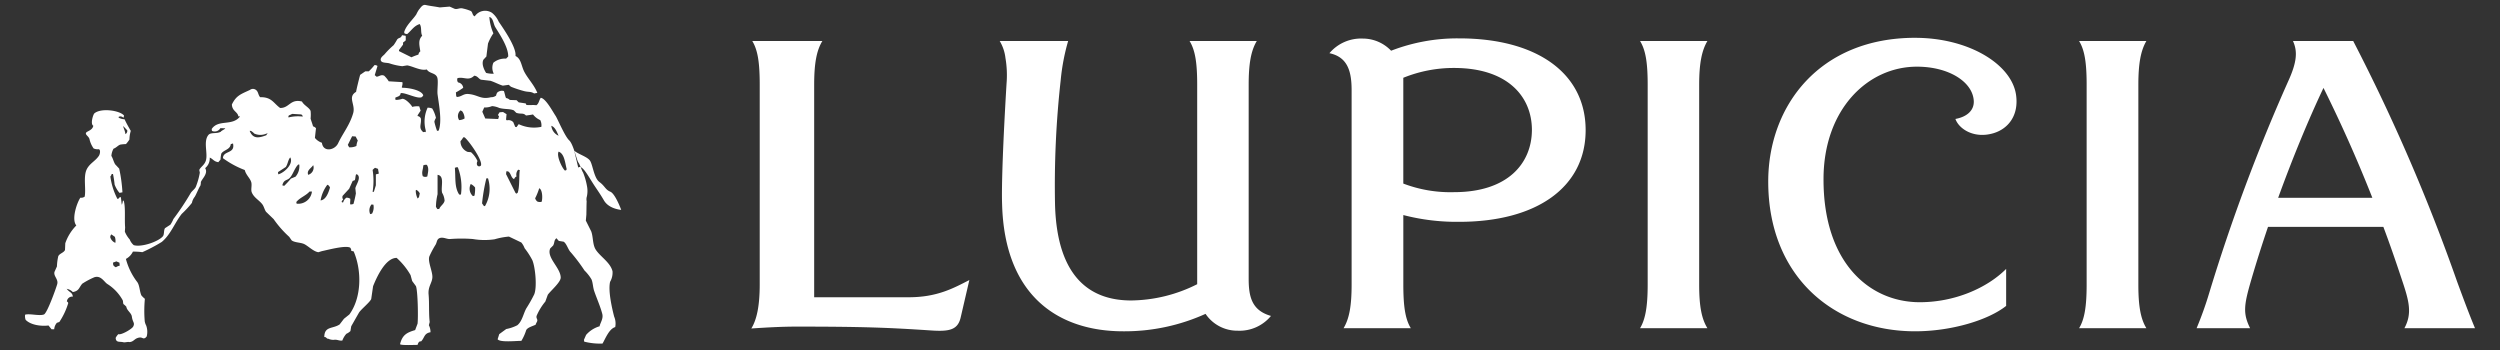 <svg xmlns="http://www.w3.org/2000/svg" width="500" height="70" viewBox="0 0 500 70">
  <rect x="0" y="0" width="500" height="70" fill="#333333" stroke="none"/>
  <defs>
    <style>
      .logo-h {
        fill: #fff;
        fill-rule: evenodd;
      }
    </style>
  </defs>
  <path id="logo-h" data-name="logo-h" class="logo-h" d="M249.734,55.757V16.973c0-4.237.461-6.829,1.622-8.768H237.913c1.151,1.859,1.524,4.456,1.524,8.768V56.84a29.971,29.971,0,0,1-13.2,3.254c-7.529,0-14.822-3.906-15.231-19.179a190.187,190.187,0,0,1,1.136-24.9A41.956,41.956,0,0,1,213.631,8.2H199.939a8.42,8.42,0,0,1,1.148,3.383,20.4,20.4,0,0,1,.22,5.163c-0.693,11.573-1.022,20.438-.887,24.14,0.509,18.38,11.326,25.374,24.244,25.374a39.248,39.248,0,0,0,16.445-3.49,7.637,7.637,0,0,0,6.418,3.369,8.134,8.134,0,0,0,6.666-2.954C250.4,62.1,249.734,59.417,249.734,55.757Zm-86.9,3.693V16.973c0-4.237.463-6.853,1.638-8.768H150.456c1.133,1.859,1.488,4.456,1.488,8.768V56.84c0,4.371-.592,7.094-1.679,8.857,3-.2,6.037-0.376,9.02-0.376,13.5,0,18.379.206,26.941,0.77,3.714,0.252,5.4-.121,5.945-2.757l1.7-7.326c-3.189,1.633-6.439,3.442-12.129,3.442H162.833ZM429.278,8.2H415.815c1.143,1.859,1.513,4.456,1.513,8.768V56.943c0,4.4-.438,6.941-1.513,8.7h13.463c-1.13-1.851-1.608-4.348-1.608-8.7V16.973C427.67,12.736,428.148,10.12,429.278,8.2Zm-46.232-.64c-19.157,0-29.4,13.608-29.4,28.755,0,19.033,13.19,29.944,29.363,29.944,7.345,0,14.68-2.262,18.22-5.079v-7.4c-3.8,3.813-10.271,6.663-17.272,6.663-10.069,0-19.286-7.894-19.253-24.634,0.009-13.9,8.8-22.474,18.684-22.474,6.376,0,11.2,3.049,11.369,6.9,0.06,1.876-1.378,3.131-3.676,3.558,0.746,2.071,3.805,3.986,7.61,2.85,2.879-.858,5.16-3.508,4.5-7.786C402.205,12.736,393.607,7.565,383.046,7.565Zm-41.561.64H328.007c1.153,1.859,1.528,4.456,1.528,8.768V56.943c0,4.4-.467,6.941-1.528,8.7h13.478c-1.145-1.851-1.651-4.348-1.651-8.7V16.973C339.834,12.736,340.34,10.12,341.485,8.2ZM495,65.64c-1.158-2.772-2.254-5.728-3.561-9.27A373.976,373.976,0,0,0,470.64,8.2H458.593c0.954,2.1.81,4.24-1.037,8.238a362.892,362.892,0,0,0-15.727,42.2,70.526,70.526,0,0,1-2.507,7h10.7c-1.482-2.985-1.233-4.656.251-9.746,1.026-3.506,2.143-7.026,3.327-10.513h23.074c1.262,3.344,2.474,6.858,3.687,10.513,1.475,4.367,2.109,6.784.521,9.746H495ZM455.633,39.556c2.9-7.98,6.019-15.546,9.064-21.972,3.308,6.661,6.578,13.869,9.772,21.972H455.633ZM291.834,7.675a36.739,36.739,0,0,0-13.613,2.469,7.83,7.83,0,0,0-5.664-2.431,8.29,8.29,0,0,0-6.672,2.926c3.751,0.791,4.439,3.8,4.439,7.45V56.865c0,4.233-.442,6.827-1.611,8.775h13.452c-1.137-1.851-1.5-4.455-1.5-8.775V43.01a42.451,42.451,0,0,0,11.174,1.355c15.556,0,25.289-6.963,25.289-18.338S307.39,7.675,291.834,7.675Zm-1.012,30.756a26.409,26.409,0,0,1-10.162-1.718V15.558a26.8,26.8,0,0,1,10.162-1.965c10.743,0,15.571,5.768,15.56,12.419C306.345,32.668,301.565,38.431,290.822,38.431ZM122.829,63.316c-0.416-1.62-1.239-5.146-.809-6.952a3.656,3.656,0,0,0,.485-2.106c-0.443-1.787-2.418-2.891-3.343-4.307-0.672-1.032-.488-2.5-0.917-3.67-0.358-.716-0.715-1.435-1.077-2.155,0.035-.393.072-0.788,0.106-1.186,0.02-.895.022-1.8,0.056-2.7a1.927,1.927,0,0,1,.052-0.974,5.132,5.132,0,0,0,0-2.122,13.445,13.445,0,0,0-.768-2.651c-0.176-.175-0.651-1.65-0.944-2s-1-3.657-1.827-4.421-2.122-3.831-2.661-4.8c-0.03-.054-0.071-0.109-0.109-0.169-0.659-1.024-1.8-3.132-2.746-3.5-0.055-.016-0.11-0.036-0.165-0.053-0.367.484-.368,1.185-0.913,1.507-0.428-.126-1.723.038-1.994-0.1-0.038-.09-0.073-0.182-0.11-0.272l-1.4-.213c-0.143-.142-0.284-0.289-0.429-0.433-0.45-.017-0.9-0.033-1.35-0.052a1.4,1.4,0,0,0-.751-0.379c-0.157-.243-0.279-1.023-0.434-1.4a1.4,1.4,0,0,0-1.347.322,1.892,1.892,0,0,0-.217.593,1.645,1.645,0,0,1-1.023.323c-2.078.507-2.562-.485-4.532-0.646-1.028-.087-1.335.574-2.317,0.592-0.037-.071-0.072-0.144-0.106-0.215-0.021-.233-0.038-0.464-0.058-0.7a12.513,12.513,0,0,0,1.459-.916,1.207,1.207,0,0,0-1.023-1.076,0.857,0.857,0,0,1-.11-0.864c1.354-.3,2.189.634,3.343-0.483,0.722,0.082.832,0.594,1.347,0.8q0.944,0.112,1.886.217c0.808,0.25,1.726.759,2.482,0.974l1.187-.166c0.142,0.128.287,0.253,0.429,0.379a20.831,20.831,0,0,0,2.59.864c0.912,0.252,1.361.047,2.049,0.485,0.215-.038.432-0.076,0.647-0.109-0.638-1.638-2.028-2.987-2.7-4.418-0.517-1.114-.575-2.453-1.672-2.967,0.266-1.664-2.51-5.631-3.344-6.848A4.736,4.736,0,0,0,98.4,2.566a2.5,2.5,0,0,0-3.449.7c-0.522-.169-0.388-0.855-0.81-1.075A8.706,8.706,0,0,0,92.581,1.7c-0.628-.192-1.1.239-1.671,0.054-0.322-.144-0.647-0.288-0.971-0.433l-1.994.163C86.78,1.262,86.079,1.212,85.142,1c-0.66-.146-1.011.555-1.349,0.918a6.95,6.95,0,0,0-.537.969c-0.731,1.1-2.046,2.174-2.428,3.558,0.035,0.089.071,0.18,0.107,0.27,0.163,0.038.323,0.073,0.488,0.105,0.822-.654,1.341-1.634,2.48-1.993h0.054c0.437,0.692.115,1.624,0.484,2.319-0.856.881-.568,1.832-0.378,3.127a0.97,0.97,0,0,0-.376.647,12.048,12.048,0,0,0-1.4.537L79.8,10.222V10q0.407-.536.809-1.075V8.5a3.568,3.568,0,0,0,.54-0.433v-0.8C81.135,7.22,81.116,7.182,81.1,7.149l-0.7-.108c-0.242.685-.614,0.413-0.971,0.863a12.833,12.833,0,0,1-.7,1.129,15.43,15.43,0,0,0-1.78,1.781c-0.167.24-1.048,0.739-.754,1.348,0.233,0.484,1.241.334,1.778,0.537a12.167,12.167,0,0,0,2.48.541c0.326-.056.648-0.108,0.974-0.162,1.128,0.159,2.726,1.135,3.933.811,0.5,0.834,1.638.645,2.05,1.507,0.32,0.674-.014,2.6.106,3.5,0.307,2.276.906,5.381,0.219,7.225-0.109.019-.219,0.035-0.324,0.053a13.67,13.67,0,0,1-.539-1.831,2.1,2.1,0,0,1,.321-0.758,6.546,6.546,0,0,0-.752-1.889,2.4,2.4,0,0,0-.919-0.157,6.643,6.643,0,0,0-.376,4.527v0.375a0.6,0.6,0,0,0-.488,0C83.6,25.518,84.342,24.9,84.171,23.7a0.8,0.8,0,0,0-.648-0.485V23.052c0.2-.308.4-0.611,0.6-0.918-0.092-.286-0.18-0.575-0.271-0.859a3.778,3.778,0,0,0-1.4.107c-0.228-.469-1.361-1.674-2-1.618a4.072,4.072,0,0,1-1.347.217c-0.018-.144-0.034-0.286-0.054-0.432,0.459-.275,1-0.228,1.08-0.917,0.885-.181,3.336,1.2,4.2.809a0.959,0.959,0,0,0,.321-0.379c-0.314-1-2.726-1.5-4.2-1.509a1.45,1.45,0,0,0-.106-0.1,2.468,2.468,0,0,0,.162-0.918c-0.021-.036-0.037-0.075-0.056-0.109l-2.7-.163a6.014,6.014,0,0,0-.918-1.129c-0.627-.272-0.929.14-1.509,0.213-0.124-.108-0.25-0.213-0.376-0.322,0.179-.594.36-1.186,0.538-1.779V13.185a0.841,0.841,0,0,0-.59-0.161,11.8,11.8,0,0,1-1.133,1.239h-0.7q-0.514.353-1.023,0.7c-0.058.062-.848,3.274-0.812,3.4-1.786,1.063-.093,2.51-0.591,4.262-0.688,2.4-2.067,4.012-3.018,6.034-0.666,1.412-3,1.854-3.237-.105a3.065,3.065,0,0,1-1.4-.973c0.07-.649.142-1.293,0.216-1.939a1.34,1.34,0,0,0-.594-0.377c-0.131-.528-0.387-1.143-0.485-1.565a7.259,7.259,0,0,0,0-1.509c-0.294-.709-1.344-1.121-1.725-1.886-2.37-.589-2.507,1.323-4.37,1.289-1.332-.953-1.683-2.21-3.988-2.153-0.465-.476-0.318-1.219-1.025-1.565a0.98,0.98,0,0,0-1.025.111c-1.821.852-2.732,1.1-3.611,2.909,0.055,1.338,1.14,1.435,1.3,2.374,0.182,0.024.063,0.012,0.214-.057,0.02,0.057.035,0.107,0.054,0.16-1.568,1.886-4.289.453-5.606,2.429,0.017,0.124.036,0.25,0.052,0.376a1.291,1.291,0,0,0,1.674-.538h0.378c0.017,0.015.6,0.007,0.611,0.028-0.108.213-.775,0.457-0.886,0.672-0.822.475-1.992,0.071-2.477,0.646-1.048,1.25-.128,3.572-0.486,5.016-0.253,1.018-1.114,1.38-1.347,1.993,0.037,0.176.071,0.36,0.108,0.537a13.838,13.838,0,0,1-.809,2.855c-0.171.407-.8,0.847-1.024,1.239a54.132,54.132,0,0,1-3.45,5.178,6.528,6.528,0,0,1-.6,1.129c-0.359.234-.718,0.466-1.078,0.7-0.3.464-.106,1.215-0.428,1.619-0.841,1.044-4.233,2.246-5.825,1.78a2.844,2.844,0,0,1-.808-1.136,5.445,5.445,0,0,1-.97-1.561c0.017-.289.035-0.579,0.052-0.865-0.138-1.728.107-3.952-.269-5.282-0.055-.03-0.109-0.072-0.162-0.105-0.055.27-.051,0.27-0.107,0.537-0.017.021-.093,0.305-0.11,0.322-0.088-.179-0.137-1.328-0.228-1.5-0.286-.146-0.392.458-0.678,0.316a13.728,13.728,0,0,1-1.4-4.473,0.9,0.9,0,0,0,.261-0.482H22.6a19.38,19.38,0,0,1,.321,2.1,5.477,5.477,0,0,0,.974,1.67c0.2-.035.395-0.071,0.593-0.11a30.267,30.267,0,0,0-.649-4.74c-0.268-.29-0.539-0.576-0.808-0.864-0.337-.562-0.437-1.185-0.756-1.67a3.441,3.441,0,0,1,.435-1.455c0.549-.185.863-0.643,1.344-0.811a8.121,8.121,0,0,1,1.135-.106,6.28,6.28,0,0,0,.7-0.916,6.093,6.093,0,0,1,.269-1.725c-0.42-.725-0.914-1.594-1.24-2.317a2.839,2.839,0,0,1-1.187-.322V23.372a0.748,0.748,0,0,1,.916.166c0.148-.148.144-0.111,0.109-0.326,0.019-.035.034-0.071,0.053-0.109-0.9-1.042-4.628-1.55-5.931-.431-0.26.225-.851,2.16-0.214,2.481-0.2,1-1.4,1.072-1.482,1.475-0.075.348,0.471,0.6,0.678,1.082,0.057,0.14.081,0.348,0.136,0.492a5.243,5.243,0,0,0,.722,1.479,1.814,1.814,0,0,0,.969.163c0.461-.013.354,0.9,0.109,1.289-0.68,1.071-1.906,1.549-2.482,2.8-0.664,1.456-.085,3.854-0.376,5.39a1.126,1.126,0,0,1-.861.215c-0.648.913-1.852,4.312-.812,5.555a9.368,9.368,0,0,0-2.209,3.557C13.039,49.1,13.019,49.558,13,50c-0.265.572-1.08,0.677-1.347,1.245a11.032,11.032,0,0,0-.268,2.047q-0.242.541-.486,1.078c-0.237.869,0.83,1.475,0.539,2.48s-2.022,5.794-2.645,6.04c-0.9.36-2.921-.238-3.77,0.052a2.064,2.064,0,0,0,.106,1.027c0.957,0.98,2.9,1.328,4.583,1.129,0.2,0.276.392,0.5,0.594,0.753h0.537a2.16,2.16,0,0,1,.541-1.295c0.162-.05.322-0.105,0.484-0.159a14.188,14.188,0,0,0,1.781-3.776,0.457,0.457,0,0,0-.272-0.321,1.06,1.06,0,0,1,1.187-.972c-0.059-.828-0.71-0.895-1.077-1.4-0.054-.052-0.11-0.11-0.162-0.165a2.245,2.245,0,0,1,1.24.649c1.282-.231,1.21-0.89,1.888-1.671a15.359,15.359,0,0,1,2.425-1.294c1.319-.425,1.972.965,2.589,1.348A8.973,8.973,0,0,1,24.515,60c0.147,0.272.052,0.568,0.182,0.824a3.784,3.784,0,0,1,.573.527c0.087,0.749,1,1.214,1.1,1.966,0.165,1.21.66,1.22,0.267,2-0.274.509-2.456,1.764-2.964,1.507a2.807,2.807,0,0,0-.539.754c0.052,1,.79.69,1.515,0.864,0.379,0.1.872-.132,1.25-0.022,0.763-.065.945-0.568,1.559-0.8,1.044-.388,1.042.318,1.618-0.059,0.036,0,.171-0.2.207-0.2a0.636,0.636,0,0,0,.053-0.052,3.692,3.692,0,0,0-.1-2.207,2.873,2.873,0,0,1-.288-0.84,25.217,25.217,0,0,1,.028-4.5,5.044,5.044,0,0,1-.694-0.678c-0.366-.762-0.343-2-0.825-2.662a13.022,13.022,0,0,1-2.277-4.637,3.231,3.231,0,0,0,1.4-1.459,12.177,12.177,0,0,1,1.89.111,33.437,33.437,0,0,0,3.88-2.048c1.785-1.47,2.566-3.778,3.99-5.605a19.73,19.73,0,0,0,2.047-2.211,2.767,2.767,0,0,1,.542-1.187c0.318-.467.916-2.012,1.13-2.209a2.178,2.178,0,0,0,.11-0.755c0.24-.679,1.52-1.733.861-2.8a2.483,2.483,0,0,0,.917-2.1c0.65,0.25.8,0.79,1.724,0.916,0.1-.156.375-0.411,0.434-0.538a6.162,6.162,0,0,1,.16-1.187c0.466-.735,1.78-0.78,1.886-1.885,0.144-.072.472-0.058,0.433-0.215,0.552,2.226-1.952,1.424-1.994,3.021a18.323,18.323,0,0,0,4.364,2.372c0.249,1.011,1.051,1.6,1.294,2.424,0.189,0.634-.12,1.482.108,2.045,0.425,1.053,1.473,1.554,2.1,2.374,0.34,0.441.443,1.075,0.754,1.509,0.5,0.483,1.007.973,1.51,1.457a20.947,20.947,0,0,0,3.128,3.557c0.16,0.234.324,0.469,0.483,0.7,0.633,0.476,1.8.393,2.534,0.754,0.8,0.4,1.837,1.482,2.807,1.618l0.7-.215c1.3-.273,4.726-1.2,5.662-0.7a0.885,0.885,0,0,1,.216.646c0.162,0.033.323,0.071,0.483,0.1,1.681,3.916,1.563,9.31-.861,12.617-0.359.285-.719,0.574-1.078,0.862-0.287.376-.576,0.755-0.864,1.129-1.371.926-3.023,0.316-3.073,2.48,0.018,0.017.037,0.039,0.056,0.056,0.359-.056.4,0.383,0.76,0.329a2.21,2.21,0,0,0,1.131.216c0.574-.11,1.087.251,1.663,0.144a4.183,4.183,0,0,1,.806-1.347,2.952,2.952,0,0,0,.81-0.542c0.056-.322.108-0.646,0.163-0.968q0.78-1.376,1.563-2.746c0.463-.694,2.092-1.986,2.432-2.686,0.126-.86.251-1.727,0.377-2.59,0.7-1.732,2.449-5.659,4.712-5.65a13.863,13.863,0,0,1,2.783,3.441c0.109,0.4.214,0.791,0.324,1.185q0.379,0.517.754,1.025c0.365,0.947.472,6.146,0.323,7.493q-0.242.646-.485,1.294c-1.713.5-2.569,1-3.018,2.816,0.166,0.289,3.066.127,3.5,0.149,0.118-.371.275-0.779,0.7-0.7,0.737-.725.561-1.614,1.888-1.831a2.967,2.967,0,0,0-.323-1.4c0.053-.219.107-0.433,0.162-0.647-0.211-1.8-.057-3.8-0.218-5.5-0.147-1.6.709-2.306,0.757-3.452,0.049-1.189-.98-3.177-0.594-4.2a18.861,18.861,0,0,1,1.239-2.32c0.294-.511.209-1.027,0.757-1.295,0.756-.308,1.472.229,2.154,0.166a29.42,29.42,0,0,1,4.533,0,13.727,13.727,0,0,0,4.366.052,14.264,14.264,0,0,1,2.855-.539q1.242,0.589,2.481,1.187a3.873,3.873,0,0,1,.65,1.132,14.99,14.99,0,0,1,1.562,2.426c0.572,1.375.959,5.3,0.376,6.787a28.185,28.185,0,0,1-1.615,2.858c-0.609,1.162-.822,2.565-1.782,3.345a8.082,8.082,0,0,1-2.211.754c-0.467.341-.932,0.679-1.4,1.024-0.108.34-.216,0.682-0.322,1.022,0.477,0.67,3.61.318,4.744,0.324a9.59,9.59,0,0,0,.973-2.156c0.286-.546,1.325-0.794,1.885-1.078,0.068-.284.285-0.563,0.324-0.756,0.087-.421-0.3-0.547-0.108-1.075a11.589,11.589,0,0,1,1.725-2.8c0.163-.452.324-0.9,0.486-1.346,0.488-.734,2.6-2.5,2.587-3.451-0.019-1.97-2.891-4-2.1-5.823,0.194-.2.395-0.393,0.591-0.589,0.343-.649.11-0.973,0.65-1.461,0.157,0.182.322,0.365,0.481,0.542,0.327,0.054.65,0.1,0.971,0.162,0.611,0.4.878,1.575,1.405,2.1A34.1,34.1,0,0,1,116.9,54.1a8.515,8.515,0,0,1,1.4,1.778c0.288,0.687.271,1.525,0.537,2.318,0.466,1.378,1.249,3.129,1.619,4.583,0.25,0.977-.409,1.771-0.537,2.478a5.652,5.652,0,0,0-2.7,1.726c-0.14.323-.285,0.648-0.427,0.97q0.023,0.185.051,0.376a12.646,12.646,0,0,0,3.668.381c0.578-1.014,1.322-2.954,2.531-3.291A3.538,3.538,0,0,0,122.829,63.316Zm-26.15-51.37c0.2-.217.4-0.434,0.6-0.645,0.1-.862.214-1.723,0.322-2.59a9.565,9.565,0,0,1,1.077-2.048,9.829,9.829,0,0,1-.806-3.288c0.814,0.275.778,1.374,1.183,2.05,0.774,1.276,2.627,3.965,2.588,5.875l-0.426.428a3.62,3.62,0,0,0-2.539.812,2.563,2.563,0,0,0,.056,2.154v0.057a5.612,5.612,0,0,1-1.511-.166C96.912,14.1,96.238,12.858,96.679,11.946ZM25.455,26.07a0.755,0.755,0,0,1-.378.758c-0.069-.722-0.4-1.2-0.433-1.62C24.915,25.495,25.187,25.785,25.455,26.07Zm-3.4,21.4a0.785,0.785,0,0,1,.215-0.592c0.234,0.161.469,0.324,0.7,0.483a2.54,2.54,0,0,1,.108,1.188H23.028A1.725,1.725,0,0,1,22.058,47.47Zm1.13,5.982a1.158,1.158,0,0,1-.536-0.431c-0.018-.161-0.037-0.322-0.054-0.483,0.152-.092.5-0.161,0.648-0.272,0.214,0.092.43,0.178,0.648,0.272,0.016,0.2.034,0.391,0.054,0.594A2.029,2.029,0,0,0,23.188,53.452ZM53.275,27.039c-1.578.61-2.689,0.752-3.341-.862a0.812,0.812,0,0,1,.25,0,2.636,2.636,0,0,1,.665.534,2.944,2.944,0,0,0,2.317.056c0.02,0,.319-0.114.338-0.114C53.521,26.747,53.259,26.953,53.275,27.039ZM57.751,23.1c0.235-.107.466-0.215,0.7-0.324,0.593,0.039,1.187.073,1.778,0.109a0.541,0.541,0,0,1,.323.431,7.961,7.961,0,0,0-2.8.161c-0.036-.015-0.069-0.037-0.105-0.053C57.681,23.319,57.714,23.213,57.751,23.1Zm-2.1,11.753c-0.019-.142-0.037-0.289-0.054-0.433L57.158,33.4c0.406-.577.431-1.372,0.863-1.887h0.054c0.655,1.3-1.231,3.024-2.372,3.344H55.649Zm2.535,0.861a17.589,17.589,0,0,1-1.347,1.457c-0.128-.038-0.255-0.071-0.378-0.106,0.329-1.265.952-.86,1.562-1.564s0.893-1.866,1.619-2.59h0.215a3.158,3.158,0,0,1-.755,2.428C58.792,35.465,58.489,35.593,58.184,35.717Zm1.132,5.016c-0.018-.111-0.038-0.217-0.057-0.324,0.706-.889,1.917-1.253,2.645-2.1h0.484A2.749,2.749,0,0,1,59.316,40.733Zm2.318-5.768c-0.337-.9.578-1.285,0.97-1.889h0.054A1.509,1.509,0,0,1,61.634,34.966Zm2.479,5.119a7.258,7.258,0,0,1,1.349-3.126c0.054,0.014.107,0.038,0.162,0.054A1.364,1.364,0,0,1,66,37.5C65.719,38.468,65.214,39.964,64.113,40.085Zm6.311-12.831c0.233,0.021.466,0.037,0.7,0.052,0.143,0.272.289,0.542,0.431,0.812a3.541,3.541,0,0,0-.27,1.079,2.872,2.872,0,0,1-1.456.265c-0.088-.156-0.18-0.32-0.268-0.482Q69.99,28.119,70.423,27.253Zm0.752,11.431a21.1,21.1,0,0,1-.484,2.1,1.339,1.339,0,0,1-.647.1c-0.061-.419.054-0.781,0-1.133a1.4,1.4,0,0,0-.758-0.215,1.57,1.57,0,0,0-.644.917c-0.039.019-.073,0.035-0.108,0.056l-0.216-.108a0.8,0.8,0,0,1,.324-0.488,0.718,0.718,0,0,1-.108-0.755q0.648-.7,1.293-1.4c0.234-.518.469-1.043,0.7-1.562l0.432-.161c0.143-.336.1-0.817,0.267-1.186l0.217,0.052c0.87,0.611-.266,2.116-0.378,2.749C71.106,38,71.141,38.339,71.176,38.684Zm3.236,4.039c-0.127.04-.252,0.071-0.375,0.107a1.846,1.846,0,0,1,.268-1.939c0.127,0.019.25,0.035,0.377,0.052A2.618,2.618,0,0,1,74.411,42.724Zm0.756-7.815v2.159c-0.125.413-.253,0.825-0.379,1.238-0.05.033-.108,0.071-0.16,0.11-0.033-.02-0.074-0.039-0.107-0.057a13.833,13.833,0,0,0,0-4.364,3.092,3.092,0,0,1,.484-0.433c0.2,0.075.4,0.142,0.594,0.214,0.053,0.307.108,0.613,0.162,0.915C75.624,34.84,75.3,34.77,75.167,34.909Zm8.626,4.53c-0.035.037-.069,0.072-0.107,0.105-0.055.056-.107,0.111-0.163,0.163a3.637,3.637,0,0,1-.378-1.618c0.036-.036.074-0.07,0.11-0.11a1.543,1.543,0,0,1,.7.705C83.9,38.934,83.848,39.186,83.793,39.438Zm1.673-4.151a0.953,0.953,0,0,1-.917-0.052c-0.281-.892.073-1.259,0.105-2.159,0.112-.033.218-0.071,0.326-0.11h0.378C85.849,33.648,85.6,34.431,85.466,35.288Zm2.371,6.523H87.46c-0.091-.145-0.18-0.288-0.27-0.431a11.418,11.418,0,0,1,.323-2.533V34.966c1.5,0.211.584,2.457,0.919,3.609a3.467,3.467,0,0,1,.485,1.567C88.78,40.835,88.083,41.152,87.837,41.81ZM92.1,22.079l0.323,0.163a2.406,2.406,0,0,1,.488,1.456,2.2,2.2,0,0,1-1.08.323A1.494,1.494,0,0,1,92.1,22.079Zm0.109,16.712c-0.037.056-.074,0.107-0.109,0.16-0.089-.017-0.178-0.033-0.269-0.053-0.97-1.494-.677-3.285-0.86-5.336l0.321-.11h0.268A10.941,10.941,0,0,1,92.206,38.791Zm2.7,0.32a0.82,0.82,0,0,1-.108.056l-0.215.057a2.01,2.01,0,0,1-.434-2.425,2.494,2.494,0,0,1,.864.7A6.589,6.589,0,0,1,94.9,39.11Zm1.292-6.034a0.449,0.449,0,0,1-.81-0.162,1.015,1.015,0,0,1,.11-0.7,5.356,5.356,0,0,0-1.3-1.773c-0.213-.021-0.426-0.04-0.647-0.057A2.228,2.228,0,0,1,92.1,28.225a3.334,3.334,0,0,0,.541-0.754h0.27C93.633,27.978,96.564,32.026,96.194,33.077ZM97,41.215H96.787c-0.123-.178-0.25-0.356-0.375-0.537a35.929,35.929,0,0,1,.864-5.016H97.6A6.951,6.951,0,0,1,97,41.215Zm6.525-2.641c-0.09.052-.18,0.11-0.269,0.16a1.068,1.068,0,0,1-.107-0.108c-0.02-.015-0.038-0.035-0.056-0.052,0,0-1.8-3.585-1.834-3.665-0.016-.017-0.034-0.034-0.05-0.052,0.016-.166.034-0.324,0.05-0.488V34.264h0.322c0.648,0.318.571,1.278,1.244,1.563a0.875,0.875,0,0,1,.485-0.54,1.439,1.439,0,0,1,.327-1.349l0.21,0.057h0.11C103.779,35.33,103.96,37.341,103.528,38.574Zm0.214-13.744c-0.143.2-.284,0.4-0.429,0.592-0.091-.02-0.181-0.037-0.27-0.055l-0.378-.917a1.261,1.261,0,0,0-1.291-.375c-0.059-.054-0.112-0.11-0.162-0.162,0.034-.359.068-0.719,0.1-1.079-0.233-.144-0.464-0.284-0.7-0.431-0.235.018-.469,0.038-0.7,0.055-0.11.182-.218,0.361-0.323,0.54,0.069,0.085.141,0.18,0.213,0.272-0.054.174-.108,0.36-0.162,0.537L97.057,23.7c-0.2-.45-0.394-0.9-0.594-1.348q0.188-.432.378-0.861a3.5,3.5,0,0,0,1.563-.271,4.413,4.413,0,0,1,1.456.374c1.145,0.3,2.122.13,2.911,0.486,0.165,0.163.325,0.324,0.488,0.487,0.962,0.323,1.351-.07,1.94.537,0.484-.066.909-0.109,1.4-0.215a3.681,3.681,0,0,0,1.453,1.133,2.282,2.282,0,0,1,.217,1.347A7.162,7.162,0,0,1,103.742,24.831Zm4.585,15.524a1.3,1.3,0,0,1-.863-0.053,1.324,1.324,0,0,1-.432-0.646,11.868,11.868,0,0,0,.809-2C108.472,37.87,108.559,39.634,108.327,40.354Zm1.939-15.2c0.8,0.3,1.116,1.25,1.457,1.994A2.422,2.422,0,0,1,110.266,25.154Zm2.7,8.947c-0.573-.557-1.7-2.9-1.242-3.772,1.188,0.407,1.3,2.317,1.618,3.5C113.226,34.061,113.287,34.066,112.965,34.1Zm1.88-3.964c0.825,0.705,2.537,1.179,3.123,1.945s0.794,3.488,1.915,4.314,1.178,1.532,2.181,1.943,2.181,3.637,2.181,3.637S121.8,41.81,120.8,40.1s-1.469-2.231-2.531-3.943-1.974-3.222-2.619-2.632"/>
</svg>